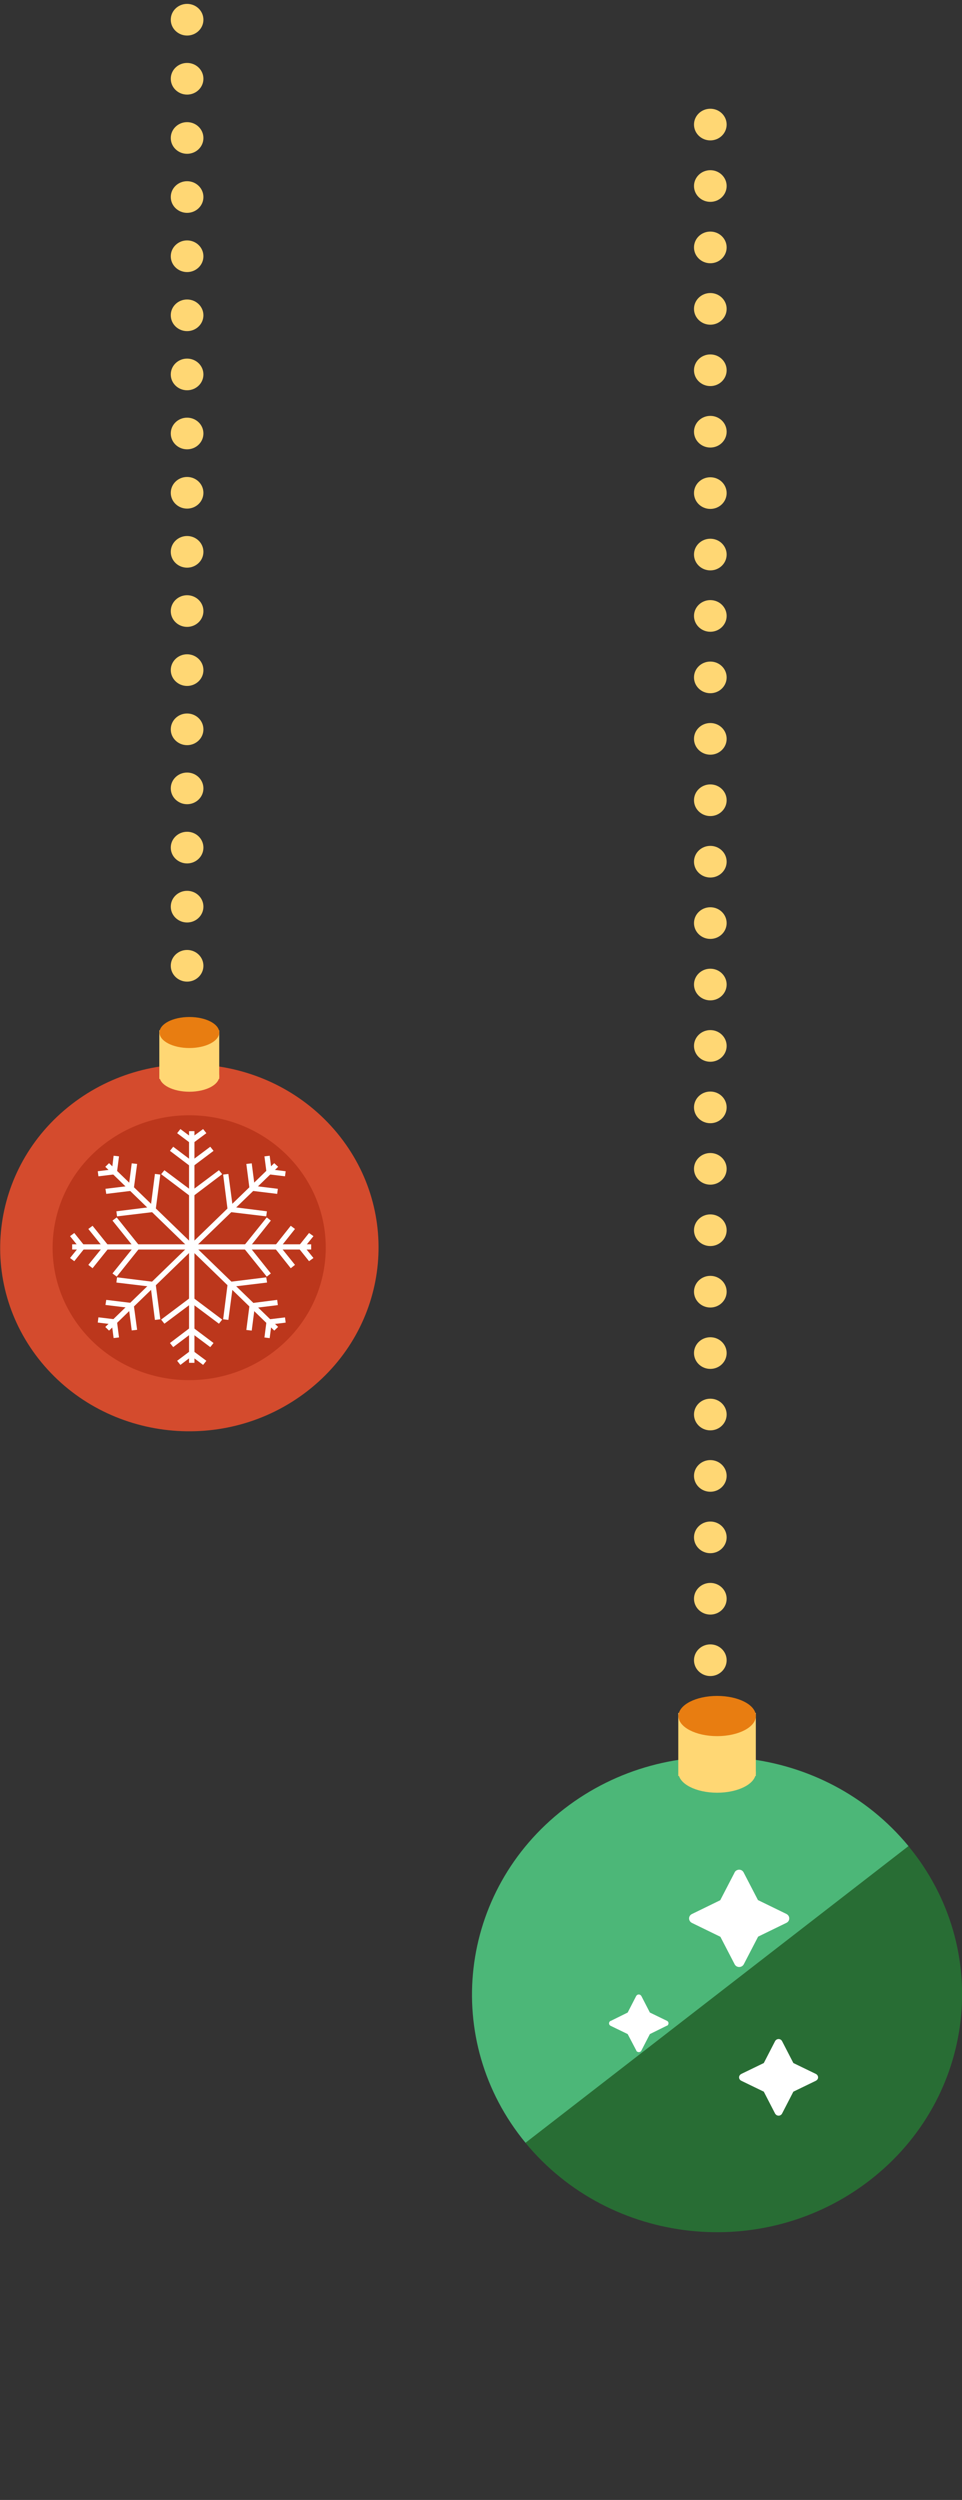<svg width="97" height="252" viewBox="0 0 97 252" fill="none" xmlns="http://www.w3.org/2000/svg">
<rect x="0" y="0" width="97" height="252" fill="#333333" stroke="none"/>
<g clip-path="url(#clip0_7530_89160)">
<path d="M53.001 216.014C44.475 205.672 46.219 190.59 56.886 182.339C67.552 174.088 83.107 175.764 91.617 186.106" fill="#4CB778"/>
<path d="M52.984 216.002C61.511 226.343 77.049 228.035 87.715 219.768C98.382 211.501 100.126 196.435 91.6 186.094" fill="#286D34"/>
<path d="M76.211 172.672H68.393V179.024H76.211V172.672Z" fill="#FFD774"/>
<path d="M72.311 175.007C74.466 175.007 76.212 174.099 76.212 172.98C76.212 171.861 74.466 170.953 72.311 170.953C70.157 170.953 68.41 171.861 68.41 172.98C68.41 174.099 70.157 175.007 72.311 175.007Z" fill="#E87D11"/>
<path d="M72.311 180.71C74.466 180.71 76.212 179.802 76.212 178.683C76.212 177.564 74.466 176.656 72.311 176.656C70.157 176.656 68.41 177.564 68.41 178.683C68.41 179.802 70.157 180.71 72.311 180.71Z" fill="#FFD774"/>
<path d="M71.623 14.153C72.532 14.153 73.269 13.438 73.269 12.557C73.269 11.675 72.532 10.961 71.623 10.961C70.713 10.961 69.977 11.675 69.977 12.557C69.977 13.438 70.713 14.153 71.623 14.153Z" fill="#FFD774"/>
<path d="M71.623 20.348C72.532 20.348 73.269 19.634 73.269 18.752C73.269 17.871 72.532 17.156 71.623 17.156C70.713 17.156 69.977 17.871 69.977 18.752C69.977 19.634 70.713 20.348 71.623 20.348Z" fill="#FFD774"/>
<path d="M71.623 26.536C72.532 26.536 73.269 25.821 73.269 24.94C73.269 24.058 72.532 23.344 71.623 23.344C70.713 23.344 69.977 24.058 69.977 24.94C69.977 25.821 70.713 26.536 71.623 26.536Z" fill="#FFD774"/>
<path d="M71.623 32.731C72.532 32.731 73.269 32.016 73.269 31.135C73.269 30.254 72.532 29.539 71.623 29.539C70.713 29.539 69.977 30.254 69.977 31.135C69.977 32.016 70.713 32.731 71.623 32.731Z" fill="#FFD774"/>
<path d="M71.623 38.918C72.532 38.918 73.269 38.204 73.269 37.322C73.269 36.441 72.532 35.727 71.623 35.727C70.713 35.727 69.977 36.441 69.977 37.322C69.977 38.204 70.713 38.918 71.623 38.918Z" fill="#FFD774"/>
<path d="M71.623 45.114C72.532 45.114 73.269 44.399 73.269 43.518C73.269 42.636 72.532 41.922 71.623 41.922C70.713 41.922 69.977 42.636 69.977 43.518C69.977 44.399 70.713 45.114 71.623 45.114Z" fill="#FFD774"/>
<path d="M71.623 51.301C72.532 51.301 73.269 50.587 73.269 49.705C73.269 48.824 72.532 48.109 71.623 48.109C70.713 48.109 69.977 48.824 69.977 49.705C69.977 50.587 70.713 51.301 71.623 51.301Z" fill="#FFD774"/>
<path d="M71.623 57.497C72.532 57.497 73.269 56.782 73.269 55.901C73.269 55.019 72.532 54.305 71.623 54.305C70.713 54.305 69.977 55.019 69.977 55.901C69.977 56.782 70.713 57.497 71.623 57.497Z" fill="#FFD774"/>
<path d="M71.623 63.684C72.532 63.684 73.269 62.969 73.269 62.088C73.269 61.207 72.532 60.492 71.623 60.492C70.713 60.492 69.977 61.207 69.977 62.088C69.977 62.969 70.713 63.684 71.623 63.684Z" fill="#FFD774"/>
<path d="M71.623 69.879C72.532 69.879 73.269 69.165 73.269 68.283C73.269 67.402 72.532 66.688 71.623 66.688C70.713 66.688 69.977 67.402 69.977 68.283C69.977 69.165 70.713 69.879 71.623 69.879Z" fill="#FFD774"/>
<path d="M71.623 76.075C72.532 76.075 73.269 75.36 73.269 74.479C73.269 73.597 72.532 72.883 71.623 72.883C70.713 72.883 69.977 73.597 69.977 74.479C69.977 75.36 70.713 76.075 71.623 76.075Z" fill="#FFD774"/>
<path d="M71.623 82.262C72.532 82.262 73.269 81.548 73.269 80.666C73.269 79.785 72.532 79.07 71.623 79.07C70.713 79.07 69.977 79.785 69.977 80.666C69.977 81.548 70.713 82.262 71.623 82.262Z" fill="#FFD774"/>
<path d="M71.623 88.457C72.532 88.457 73.269 87.743 73.269 86.862C73.269 85.98 72.532 85.266 71.623 85.266C70.713 85.266 69.977 85.98 69.977 86.862C69.977 87.743 70.713 88.457 71.623 88.457Z" fill="#FFD774"/>
<path d="M71.623 94.645C72.532 94.645 73.269 93.93 73.269 93.049C73.269 92.168 72.532 91.453 71.623 91.453C70.713 91.453 69.977 92.168 69.977 93.049C69.977 93.93 70.713 94.645 71.623 94.645Z" fill="#FFD774"/>
<path d="M71.623 100.84C72.532 100.84 73.269 100.126 73.269 99.244C73.269 98.363 72.532 97.648 71.623 97.648C70.713 97.648 69.977 98.363 69.977 99.244C69.977 100.126 70.713 100.84 71.623 100.84Z" fill="#FFD774"/>
<path d="M71.623 107.028C72.532 107.028 73.269 106.313 73.269 105.432C73.269 104.55 72.532 103.836 71.623 103.836C70.713 103.836 69.977 104.55 69.977 105.432C69.977 106.313 70.713 107.028 71.623 107.028Z" fill="#FFD774"/>
<path d="M71.623 113.223C72.532 113.223 73.269 112.509 73.269 111.627C73.269 110.746 72.532 110.031 71.623 110.031C70.713 110.031 69.977 110.746 69.977 111.627C69.977 112.509 70.713 113.223 71.623 113.223Z" fill="#FFD774"/>
<path d="M71.623 119.418C72.532 119.418 73.269 118.704 73.269 117.822C73.269 116.941 72.532 116.227 71.623 116.227C70.713 116.227 69.977 116.941 69.977 117.822C69.977 118.704 70.713 119.418 71.623 119.418Z" fill="#FFD774"/>
<path d="M71.623 125.606C72.532 125.606 73.269 124.891 73.269 124.01C73.269 123.129 72.532 122.414 71.623 122.414C70.713 122.414 69.977 123.129 69.977 124.01C69.977 124.891 70.713 125.606 71.623 125.606Z" fill="#FFD774"/>
<path d="M71.623 131.801C72.532 131.801 73.269 131.087 73.269 130.205C73.269 129.324 72.532 128.609 71.623 128.609C70.713 128.609 69.977 129.324 69.977 130.205C69.977 131.087 70.713 131.801 71.623 131.801Z" fill="#FFD774"/>
<path d="M71.623 137.989C72.532 137.989 73.269 137.274 73.269 136.393C73.269 135.511 72.532 134.797 71.623 134.797C70.713 134.797 69.977 135.511 69.977 136.393C69.977 137.274 70.713 137.989 71.623 137.989Z" fill="#FFD774"/>
<path d="M71.623 144.184C72.532 144.184 73.269 143.47 73.269 142.588C73.269 141.707 72.532 140.992 71.623 140.992C70.713 140.992 69.977 141.707 69.977 142.588C69.977 143.47 70.713 144.184 71.623 144.184Z" fill="#FFD774"/>
<path d="M71.623 150.372C72.532 150.372 73.269 149.657 73.269 148.776C73.269 147.894 72.532 147.18 71.623 147.18C70.713 147.18 69.977 147.894 69.977 148.776C69.977 149.657 70.713 150.372 71.623 150.372Z" fill="#FFD774"/>
<path d="M71.623 156.567C72.532 156.567 73.269 155.852 73.269 154.971C73.269 154.09 72.532 153.375 71.623 153.375C70.713 153.375 69.977 154.09 69.977 154.971C69.977 155.852 70.713 156.567 71.623 156.567Z" fill="#FFD774"/>
<path d="M71.623 162.754C72.532 162.754 73.269 162.04 73.269 161.158C73.269 160.277 72.532 159.562 71.623 159.562C70.713 159.562 69.977 160.277 69.977 161.158C69.977 162.04 70.713 162.754 71.623 162.754Z" fill="#FFD774"/>
<path d="M71.623 168.95C72.532 168.95 73.269 168.235 73.269 167.354C73.269 166.472 72.532 165.758 71.623 165.758C70.713 165.758 69.977 166.472 69.977 167.354C69.977 168.235 70.713 168.95 71.623 168.95Z" fill="#FFD774"/>
<path d="M74.071 188.739C74.203 188.499 74.499 188.403 74.746 188.515C74.845 188.563 74.927 188.643 74.977 188.739L76.425 191.532L79.306 192.936C79.553 193.064 79.651 193.351 79.536 193.59C79.503 193.67 79.437 193.734 79.372 193.782L79.322 193.814L76.442 195.218L74.993 198.011C74.862 198.25 74.565 198.346 74.318 198.234C74.236 198.203 74.17 198.139 74.121 198.075L74.088 198.027L72.639 195.234L69.759 193.83C69.512 193.702 69.413 193.415 69.528 193.175C69.561 193.096 69.627 193.032 69.693 192.984L69.742 192.952L72.623 191.547L74.071 188.755V188.739Z" fill="white"/>
<path d="M64.145 201.209C64.228 201.066 64.392 201.002 64.54 201.082C64.606 201.114 64.639 201.161 64.672 201.209L65.528 202.869L67.24 203.699C67.388 203.763 67.454 203.938 67.372 204.082C67.355 204.13 67.306 204.162 67.273 204.194H67.24L65.528 205.04L64.672 206.699C64.606 206.843 64.425 206.907 64.277 206.827C64.228 206.811 64.195 206.763 64.162 206.731V206.699L63.29 205.04L61.578 204.21C61.429 204.146 61.364 203.97 61.446 203.827C61.462 203.779 61.512 203.747 61.545 203.715H61.578L63.29 202.869L64.145 201.209Z" fill="white"/>
<path d="M78.152 205.755C78.25 205.564 78.497 205.484 78.678 205.58C78.761 205.612 78.81 205.675 78.859 205.755L79.995 207.958L82.267 209.059C82.464 209.155 82.546 209.394 82.448 209.569C82.415 209.633 82.365 209.681 82.316 209.713L82.267 209.745L79.995 210.846L78.859 213.049C78.761 213.24 78.53 213.32 78.333 213.224C78.267 213.192 78.218 213.144 78.185 213.097L78.152 213.049L77.016 210.846L74.744 209.745C74.547 209.649 74.465 209.426 74.563 209.234C74.596 209.171 74.646 209.123 74.695 209.091L74.744 209.059L77.016 207.958L78.152 205.755Z" fill="white"/>
<path d="M34.007 114.226C27.423 106.246 15.423 104.953 7.193 111.337C-1.037 117.721 -2.387 129.355 4.181 137.335C10.765 145.314 22.764 146.607 30.994 140.223C39.224 133.84 40.574 122.205 34.007 114.226Z" fill="#D44B2D"/>
<path d="M29.841 117.433C25.084 111.672 16.426 110.746 10.483 115.343C4.541 119.939 3.57 128.334 8.311 134.111C13.068 139.872 21.726 140.798 27.668 136.202C33.61 131.605 34.581 123.195 29.841 117.433Z" fill="#BC371C"/>
<path d="M22.105 103.859H16.064V108.759H22.105V103.859Z" fill="#FFD774"/>
<path d="M19.094 105.644C20.758 105.644 22.107 104.943 22.107 104.08C22.107 103.216 20.758 102.516 19.094 102.516C17.431 102.516 16.082 103.216 16.082 104.08C16.082 104.943 17.431 105.644 19.094 105.644Z" fill="#E87D11"/>
<path d="M19.094 110.05C20.758 110.05 22.107 109.35 22.107 108.486C22.107 107.622 20.758 106.922 19.094 106.922C17.431 106.922 16.082 107.622 16.082 108.486C16.082 109.35 17.431 110.05 19.094 110.05Z" fill="#FFD774"/>
<path d="M18.865 98.95C19.774 98.95 20.511 98.235 20.511 97.354C20.511 96.472 19.774 95.758 18.865 95.758C17.956 95.758 17.219 96.472 17.219 97.354C17.219 98.235 17.956 98.95 18.865 98.95Z" fill="#FFD774"/>
<path d="M18.865 92.989C19.774 92.989 20.511 92.274 20.511 91.393C20.511 90.511 19.774 89.797 18.865 89.797C17.956 89.797 17.219 90.511 17.219 91.393C17.219 92.274 17.956 92.989 18.865 92.989Z" fill="#FFD774"/>
<path d="M18.865 87.036C19.774 87.036 20.511 86.321 20.511 85.44C20.511 84.558 19.774 83.844 18.865 83.844C17.956 83.844 17.219 84.558 17.219 85.44C17.219 86.321 17.956 87.036 18.865 87.036Z" fill="#FFD774"/>
<path d="M18.865 81.067C19.774 81.067 20.511 80.352 20.511 79.471C20.511 78.59 19.774 77.875 18.865 77.875C17.956 77.875 17.219 78.59 17.219 79.471C17.219 80.352 17.956 81.067 18.865 81.067Z" fill="#FFD774"/>
<path d="M18.865 75.114C19.774 75.114 20.511 74.399 20.511 73.518C20.511 72.636 19.774 71.922 18.865 71.922C17.956 71.922 17.219 72.636 17.219 73.518C17.219 74.399 17.956 75.114 18.865 75.114Z" fill="#FFD774"/>
<path d="M18.865 69.145C19.774 69.145 20.511 68.43 20.511 67.549C20.511 66.668 19.774 65.953 18.865 65.953C17.956 65.953 17.219 66.668 17.219 67.549C17.219 68.43 17.956 69.145 18.865 69.145Z" fill="#FFD774"/>
<path d="M18.865 63.192C19.774 63.192 20.511 62.477 20.511 61.596C20.511 60.715 19.774 60 18.865 60C17.956 60 17.219 60.715 17.219 61.596C17.219 62.477 17.956 63.192 18.865 63.192Z" fill="#FFD774"/>
<path d="M18.865 57.223C19.774 57.223 20.511 56.509 20.511 55.627C20.511 54.746 19.774 54.031 18.865 54.031C17.956 54.031 17.219 54.746 17.219 55.627C17.219 56.509 17.956 57.223 18.865 57.223Z" fill="#FFD774"/>
<path d="M18.865 51.27C19.774 51.27 20.511 50.556 20.511 49.674C20.511 48.793 19.774 48.078 18.865 48.078C17.956 48.078 17.219 48.793 17.219 49.674C17.219 50.556 17.956 51.27 18.865 51.27Z" fill="#FFD774"/>
<path d="M18.865 45.293C19.774 45.293 20.511 44.579 20.511 43.697C20.511 42.816 19.774 42.102 18.865 42.102C17.956 42.102 17.219 42.816 17.219 43.697C17.219 44.579 17.956 45.293 18.865 45.293Z" fill="#FFD774"/>
<path d="M18.865 39.34C19.774 39.34 20.511 38.626 20.511 37.744C20.511 36.863 19.774 36.148 18.865 36.148C17.956 36.148 17.219 36.863 17.219 37.744C17.219 38.626 17.956 39.34 18.865 39.34Z" fill="#FFD774"/>
<path d="M18.865 33.379C19.774 33.379 20.511 32.665 20.511 31.783C20.511 30.902 19.774 30.188 18.865 30.188C17.956 30.188 17.219 30.902 17.219 31.783C17.219 32.665 17.956 33.379 18.865 33.379Z" fill="#FFD774"/>
<path d="M18.865 27.426C19.774 27.426 20.511 26.712 20.511 25.83C20.511 24.949 19.774 24.234 18.865 24.234C17.956 24.234 17.219 24.949 17.219 25.83C17.219 26.712 17.956 27.426 18.865 27.426Z" fill="#FFD774"/>
<path d="M18.865 21.457C19.774 21.457 20.511 20.743 20.511 19.862C20.511 18.98 19.774 18.266 18.865 18.266C17.956 18.266 17.219 18.98 17.219 19.862C17.219 20.743 17.956 21.457 18.865 21.457Z" fill="#FFD774"/>
<path d="M18.865 15.504C19.774 15.504 20.511 14.79 20.511 13.908C20.511 13.027 19.774 12.312 18.865 12.312C17.956 12.312 17.219 13.027 17.219 13.908C17.219 14.79 17.956 15.504 18.865 15.504Z" fill="#FFD774"/>
<path d="M18.865 9.536C19.774 9.536 20.511 8.821 20.511 7.94C20.511 7.058 19.774 6.344 18.865 6.344C17.956 6.344 17.219 7.058 17.219 7.94C17.219 8.821 17.956 9.536 18.865 9.536Z" fill="#FFD774"/>
<path d="M18.865 3.583C19.774 3.583 20.511 2.868 20.511 1.987C20.511 1.105 19.774 0.391 18.865 0.391C17.956 0.391 17.219 1.105 17.219 1.987C17.219 2.868 17.956 3.583 18.865 3.583Z" fill="#FFD774"/>
<path d="M19.606 114.023H19.062V125.993H19.606V114.023Z" fill="white"/>
<path d="M19.326 115.329L17.861 114.227L18.191 113.812L19.326 114.658L20.479 113.812L20.808 114.227L19.326 115.329Z" fill="white"/>
<path d="M19.326 117.668L17.137 116.009L17.466 115.594L19.326 116.998L21.202 115.594L21.532 116.009L19.326 117.668Z" fill="white"/>
<path d="M19.326 120.69L16.248 118.36L16.577 117.961L19.326 120.02L22.075 117.961L22.404 118.36L19.326 120.69Z" fill="white"/>
<path d="M19.606 125.406H19.062V137.376H19.606V125.406Z" fill="white"/>
<path d="M18.191 137.586L17.861 137.172L19.326 136.07L20.808 137.172L20.479 137.586L19.326 136.725L18.191 137.586Z" fill="white"/>
<path d="M17.466 135.793L17.137 135.379L19.326 133.719L21.532 135.379L21.202 135.793L19.326 134.389L17.466 135.793Z" fill="white"/>
<path d="M16.577 133.432L16.248 133.017L19.326 130.703L22.404 133.017L22.075 133.432L19.326 131.373L16.577 133.432Z" fill="white"/>
<path d="M19.341 126.076L10.617 117.617L10.996 117.25L19.736 125.708L19.341 126.076Z" fill="white"/>
<path d="M9.925 118.575L9.859 118.064L11.291 117.888L11.456 116.5L11.999 116.564L11.769 118.351L9.925 118.575Z" fill="white"/>
<path d="M10.715 120.346L10.633 119.835L12.987 119.548L13.283 117.266L13.826 117.329L13.464 120.011L10.715 120.346Z" fill="white"/>
<path d="M11.802 122.613L11.736 122.102L15.193 121.671L15.621 118.336L16.164 118.4L15.67 122.15L11.802 122.613Z" fill="white"/>
<path d="M19.312 125.292L18.928 125.664L27.657 134.128L28.041 133.755L19.312 125.292Z" fill="white"/>
<path d="M27.191 134.888L26.664 134.824L26.895 133.02L28.738 132.797L28.804 133.324L27.372 133.499L27.191 134.888Z" fill="white"/>
<path d="M25.381 134.127L24.838 134.064L25.184 131.382L27.949 131.031L28.015 131.558L25.677 131.845L25.381 134.127Z" fill="white"/>
<path d="M23.027 133.051L22.5 132.987L22.977 129.237L26.846 128.758L26.928 129.284L23.471 129.699L23.027 133.051Z" fill="white"/>
<path d="M19.622 125.43H7.277V125.956H19.622V125.43Z" fill="white"/>
<path d="M7.49 127.13L7.062 126.811L7.951 125.709L7.062 124.608L7.49 124.289L8.626 125.709L7.49 127.13Z" fill="white"/>
<path d="M9.334 127.84L8.906 127.504L10.371 125.701L8.906 123.882L9.334 123.562L11.046 125.701L9.334 127.84Z" fill="white"/>
<path d="M11.77 128.688L11.342 128.368L13.482 125.703L11.342 123.038L11.77 122.719L14.156 125.703L11.77 128.688Z" fill="white"/>
<path d="M31.374 125.43H19.029V125.956H31.374V125.43Z" fill="white"/>
<path d="M31.161 127.13L30.025 125.709L31.161 124.289L31.606 124.608L30.717 125.709L31.606 126.811L31.161 127.13Z" fill="white"/>
<path d="M29.317 127.84L27.621 125.701L29.317 123.562L29.744 123.882L28.296 125.701L29.744 127.504L29.317 127.84Z" fill="white"/>
<path d="M26.897 128.688L24.494 125.703L26.897 122.719L27.309 123.038L25.186 125.703L27.309 128.368L26.897 128.688Z" fill="white"/>
<path d="M10.996 134.13L10.617 133.763L19.341 125.305L19.72 125.672L10.996 134.13Z" fill="white"/>
<path d="M11.456 134.88L11.275 133.491L9.859 133.316L9.925 132.789L11.769 133.012L11.999 134.816L11.456 134.88Z" fill="white"/>
<path d="M13.283 134.111L12.987 131.829L10.633 131.542L10.715 131.031L13.464 131.366L13.826 134.048L13.283 134.111Z" fill="white"/>
<path d="M15.621 133.051L15.193 129.699L11.736 129.284L11.802 128.758L15.67 129.237L16.164 132.987L15.621 133.051Z" fill="white"/>
<path d="M19.306 126.076L18.928 125.708L27.652 117.25L28.047 117.617L19.306 126.076Z" fill="white"/>
<path d="M28.738 118.575L26.895 118.351L26.664 116.564L27.191 116.5L27.372 117.888L28.804 118.064L28.738 118.575Z" fill="white"/>
<path d="M27.949 120.346L25.184 120.011L24.838 117.329L25.381 117.266L25.677 119.548L28.015 119.835L27.949 120.346Z" fill="white"/>
<path d="M26.846 122.613L22.977 122.15L22.5 118.4L23.027 118.336L23.471 121.671L26.911 122.102L26.846 122.613Z" fill="white"/>
</g>
<defs>
<clipPath id="clip0_7530_89160">
<rect width="97" height="252" fill="white"/>
</clipPath>
</defs>
</svg>
